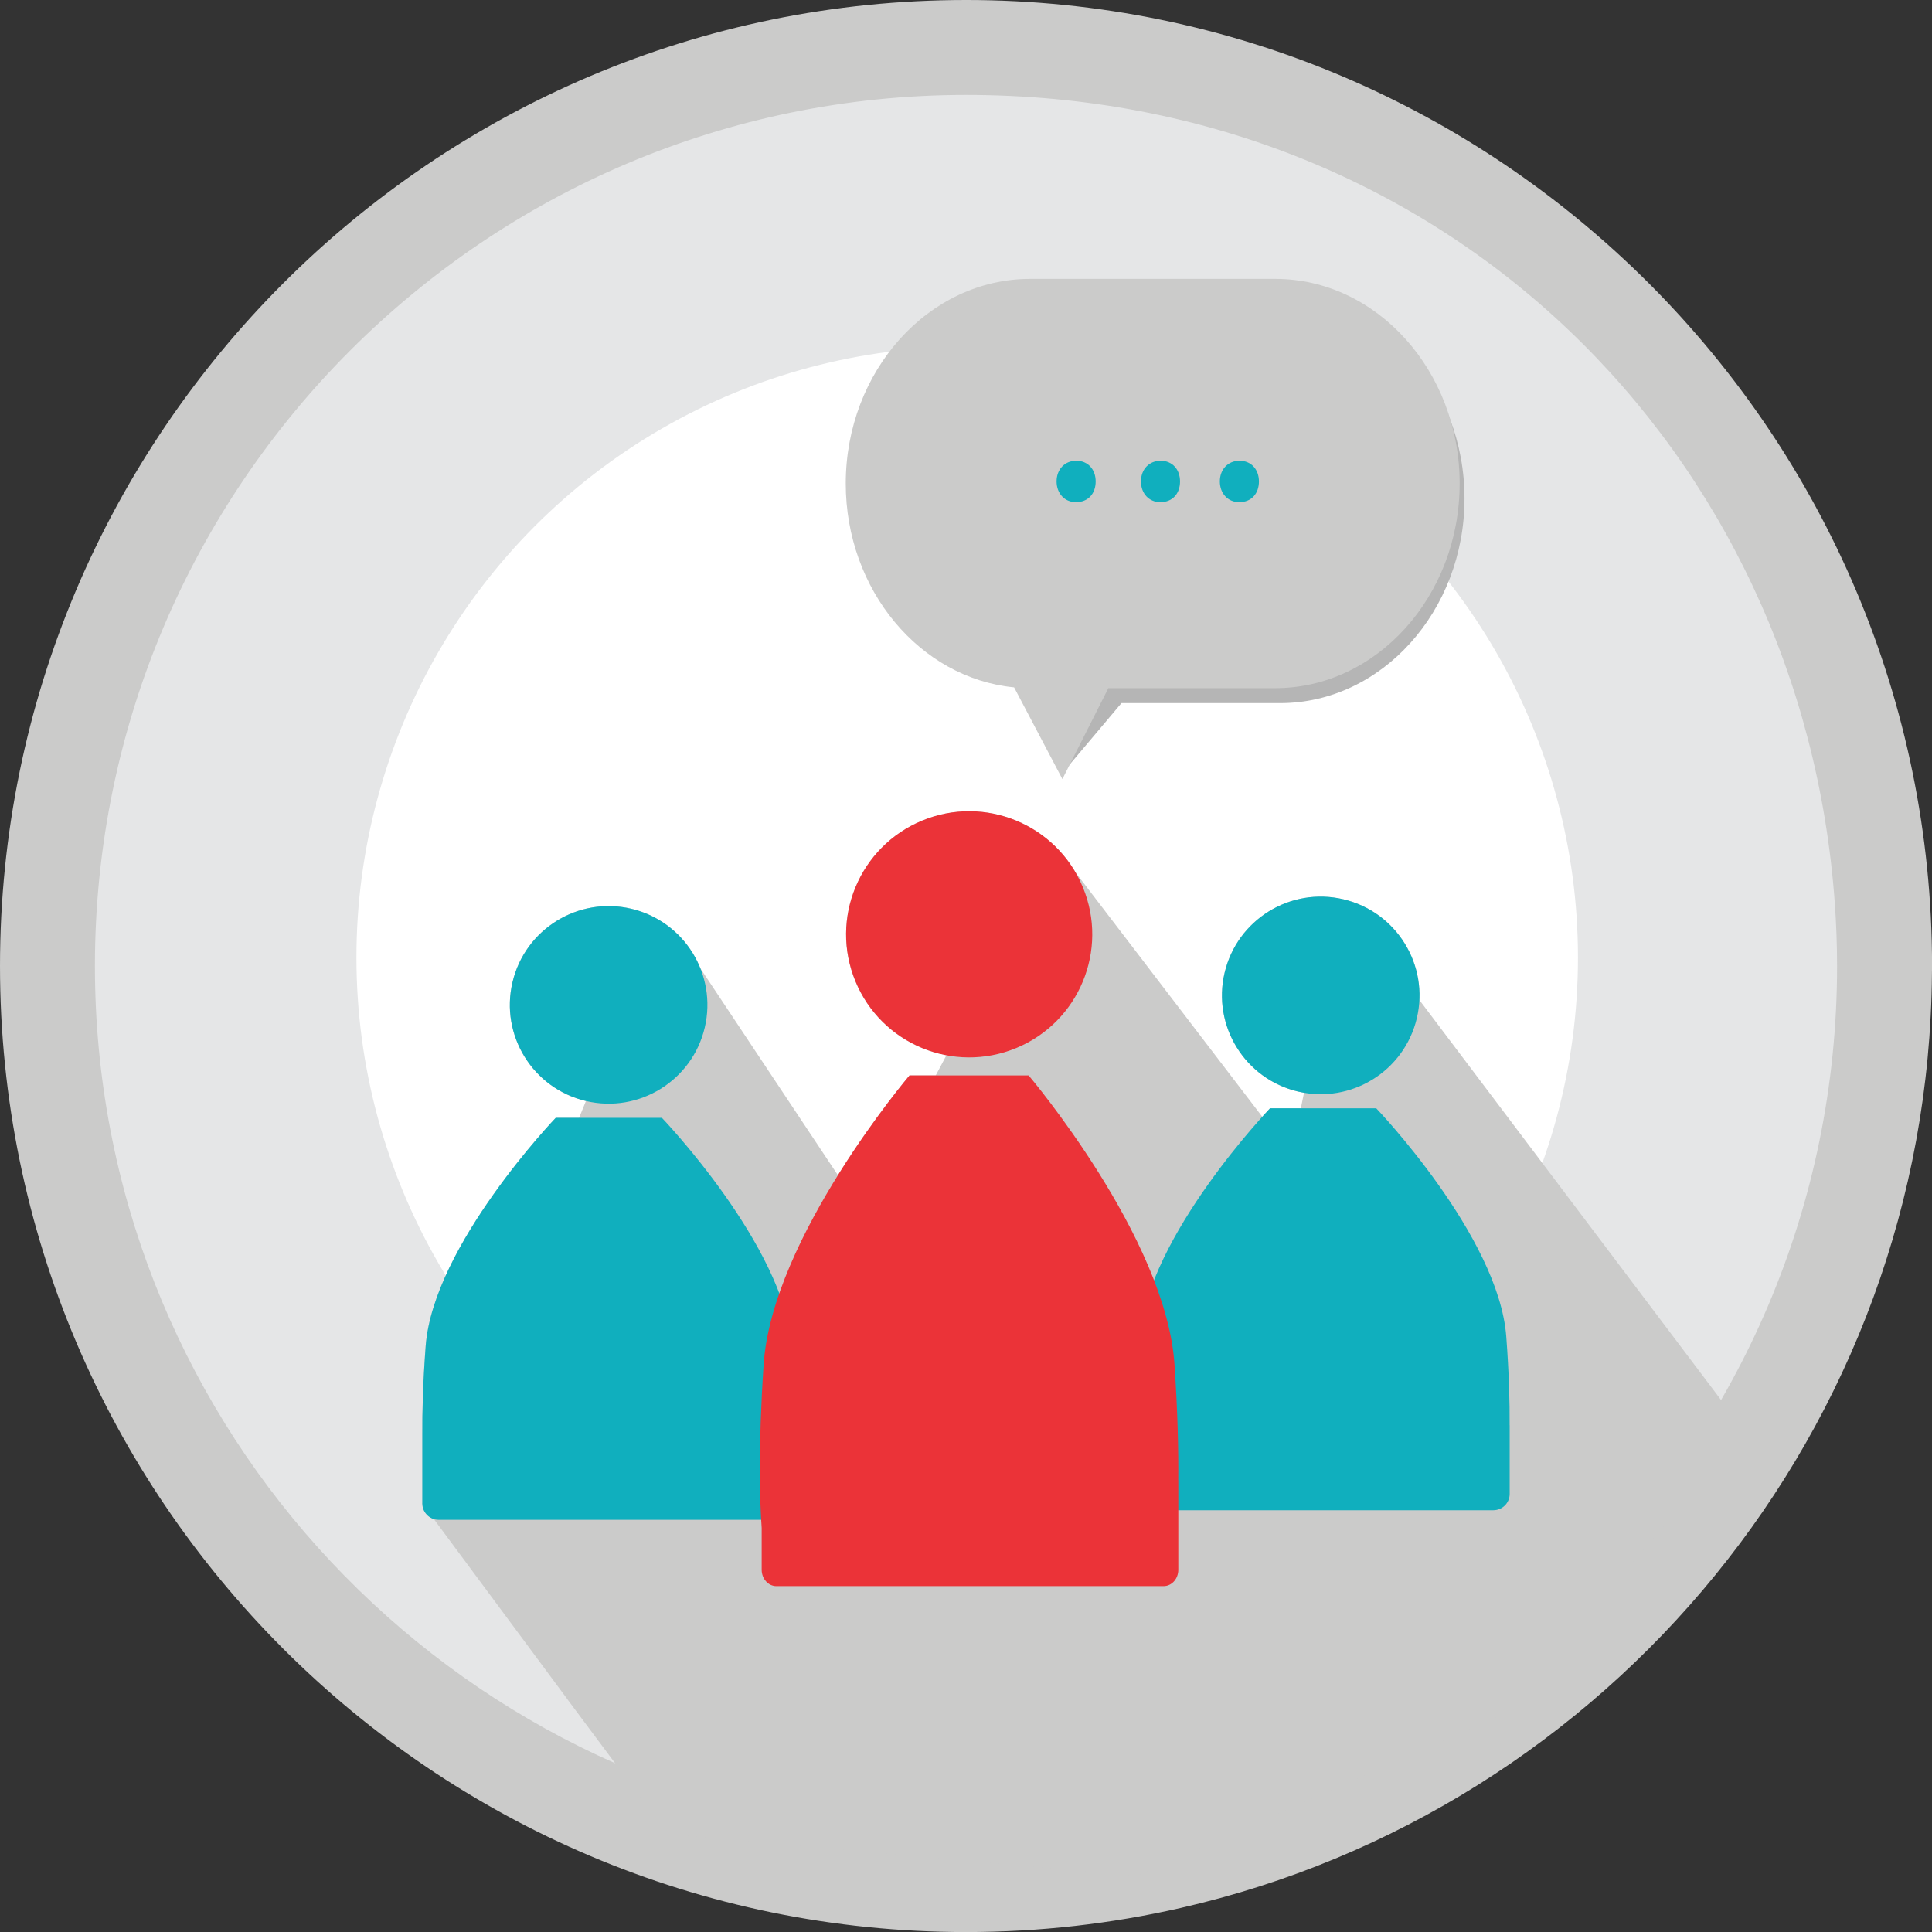 <?xml version="1.0" encoding="UTF-8"?>
<svg id="Layer_2" data-name="Layer 2" xmlns="http://www.w3.org/2000/svg" viewBox="0 0 346.03 346.03">
  <rect x="0" y="0" width="346.03" height="346.03" fill="#333333" stroke="none"/>
  <defs>
    <style>
      .cls-1 {
        fill: #b5b5b5;
      }

      .cls-2, .cls-3 {
        fill: #cbcbca;
      }

      .cls-4 {
        fill: #fff;
      }

      .cls-3 {
        fill-rule: evenodd;
      }

      .cls-5 {
        fill: #10afbe;
      }

      .cls-6 {
        fill: #e5e6e7;
      }

      .cls-7 {
        fill: #eb3338;
      }
    </style>
  </defs>
  <g id="Layer_1-2" data-name="Layer 1">
    <circle class="cls-6" cx="173.23" cy="171.5" r="164.52"/>
    <circle class="cls-4" cx="173.23" cy="171.5" r="109.39"/>
    <g>
      <circle class="cls-2" cx="109" cy="179.97" r="17.69" transform="translate(-91.2 244.69) rotate(-76.71)"/>
      <path class="cls-2" d="M142.44,256.99c.03-4-.1-9.26-.6-15.9-1.36-18-23.29-40.88-23.29-40.88h-19.02s-21.93,22.88-23.29,40.88c-.5,6.64-.63,11.91-.6,15.9,0,.03,0,.07,0,.1v12.19c0,1.6,1.31,2.92,2.92,2.92h60.97c1.6,0,2.92-1.31,2.92-2.92v-12.19s0-.07,0-.1Z"/>
      <circle class="cls-2" cx="236.53" cy="178.27" r="17.69" transform="translate(8.68 367.5) rotate(-76.71)"/>
      <path class="cls-2" d="M270.38,255.28c.03-4-.1-9.26-.6-15.9-1.36-18-23.29-40.88-23.29-40.88h-19.02s-21.93,22.88-23.29,40.88c-.5,6.64-.63,11.91-.6,15.9,0,.03,0,.07,0,.1v12.19c0,1.6,1.31,2.92,2.92,2.92h60.97c1.61,0,2.92-1.31,2.92-2.92v-12.19s0-.07,0-.1Z"/>
      <circle class="cls-2" cx="173.59" cy="167.34" r="22.04" transform="translate(-50.83 79.17) rotate(-22.5)"/>
      <path class="cls-2" d="M211.03,265.02c.05-5.12-.09-11.94-.67-20.63-1.53-22.8-26.13-51.78-26.13-51.78h-21.33s-24.6,28.98-26.13,51.78c-1.01,15.12-.68,24.6-.35,29.27v7.5c0,1.6,1.18,2.92,2.63,2.92h69.36c1.45,0,2.63-1.31,2.63-2.92v-15.92c0-.08,0-.15-.01-.22Z"/>
    </g>
    <path class="cls-2" d="M173.02,0C77.62,0,0,77.61,0,173.02s77.62,173.02,173.02,173.02c13.2,0,26.07-1.49,38.43-4.31,76.55-17.43,133.94-85.76,134.57-167.36,0-.45.02-.9.02-1.35,0-95.4-77.61-173.02-173.01-173.02ZM329.03,173.02c0,86.03-69.99,156.02-156.01,156.02-6.05,0-12.02-.36-17.9-1.03-77.63-8.91-138.12-75.01-138.12-154.98C17,86.99,86.99,17,173.02,17s149.81,63.96,155.6,144.74c.27,3.73.41,7.49.41,11.28Z"/>
    <path class="cls-1" d="M185.35,52.63h43.93c18.16,0,33.02,16.49,33.02,36.65h0c0,20.16-14.86,36.65-33.02,36.65h-28.42l-10.59,12.56-1.26-22.33c-16.83-1.63-36.69-7.79-36.69-26.87h0c0-20.16,14.86-36.65,33.02-36.65Z"/>
    <path class="cls-2" d="M184.49,49.95h43.92c18.16,0,33.02,16.49,33.02,36.65h0c0,20.16-14.86,36.65-33.02,36.65h-29.9l-8.23,16.29-8.65-16.43c-16.83-1.63-30.15-17.42-30.15-36.51h0c0-20.16,14.86-36.65,33.02-36.65Z"/>
    <g>
      <path class="cls-5" d="M189.24,86.23c0-2.18,1.47-3.71,3.53-3.71s3.47,1.53,3.47,3.71-1.35,3.71-3.53,3.71c-2.06,0-3.47-1.59-3.47-3.71Z"/>
      <path class="cls-5" d="M204.35,86.23c0-2.18,1.47-3.71,3.53-3.71s3.47,1.53,3.47,3.71-1.35,3.71-3.53,3.71c-2.06,0-3.47-1.59-3.47-3.71Z"/>
      <path class="cls-5" d="M218.48,86.23c0-2.18,1.47-3.71,3.53-3.71s3.47,1.53,3.47,3.71-1.35,3.71-3.53,3.71c-2.06,0-3.47-1.59-3.47-3.71Z"/>
    </g>
    <path class="cls-3" d="M101.44,304.09l.45.62,17.76,23.8,83.94,7.51,64.97-28.67,44.05-50.82-72-95.47-9.32,45.77-42.04-55-34.71,65.37-33.14-49.84s-15.8-9.14-18.87,1.29l-10.74,7.27,13.15,21.28-29.29,72.1"/>
    <g>
      <circle class="cls-5" cx="109" cy="179.97" r="17.69" transform="translate(-91.2 244.69) rotate(-76.71)"/>
      <path class="cls-5" d="M142.44,256.99c.03-4-.1-9.26-.6-15.9-1.36-18-23.29-40.88-23.29-40.88h-19.02s-21.93,22.88-23.29,40.88c-.5,6.64-.63,11.91-.6,15.9,0,.03,0,.07,0,.1v12.19c0,1.6,1.31,2.92,2.92,2.92h60.97c1.6,0,2.92-1.31,2.92-2.92v-12.19s0-.07,0-.1Z"/>
      <circle class="cls-5" cx="236.53" cy="178.27" r="17.69" transform="translate(8.68 367.5) rotate(-76.71)"/>
      <path class="cls-5" d="M270.38,255.28c.03-4-.1-9.26-.6-15.9-1.36-18-23.29-40.88-23.29-40.88h-19.02s-21.93,22.88-23.29,40.88c-.5,6.64-.63,11.91-.6,15.9,0,.03,0,.07,0,.1v12.19c0,1.6,1.31,2.92,2.92,2.92h60.97c1.61,0,2.92-1.31,2.92-2.92v-12.19s0-.07,0-.1Z"/>
      <circle class="cls-7" cx="173.59" cy="167.34" r="22.04" transform="translate(-50.83 79.17) rotate(-22.5)"/>
      <path class="cls-7" d="M211.03,265.02c.05-5.12-.09-11.94-.67-20.63-1.53-22.8-26.13-51.78-26.13-51.78h-21.33s-24.6,28.98-26.13,51.78c-1.01,15.12-.68,24.6-.35,29.27v7.5c0,1.6,1.18,2.92,2.63,2.92h69.36c1.45,0,2.63-1.31,2.63-2.92v-15.92c0-.08,0-.15-.01-.22Z"/>
    </g>
  </g>
</svg>